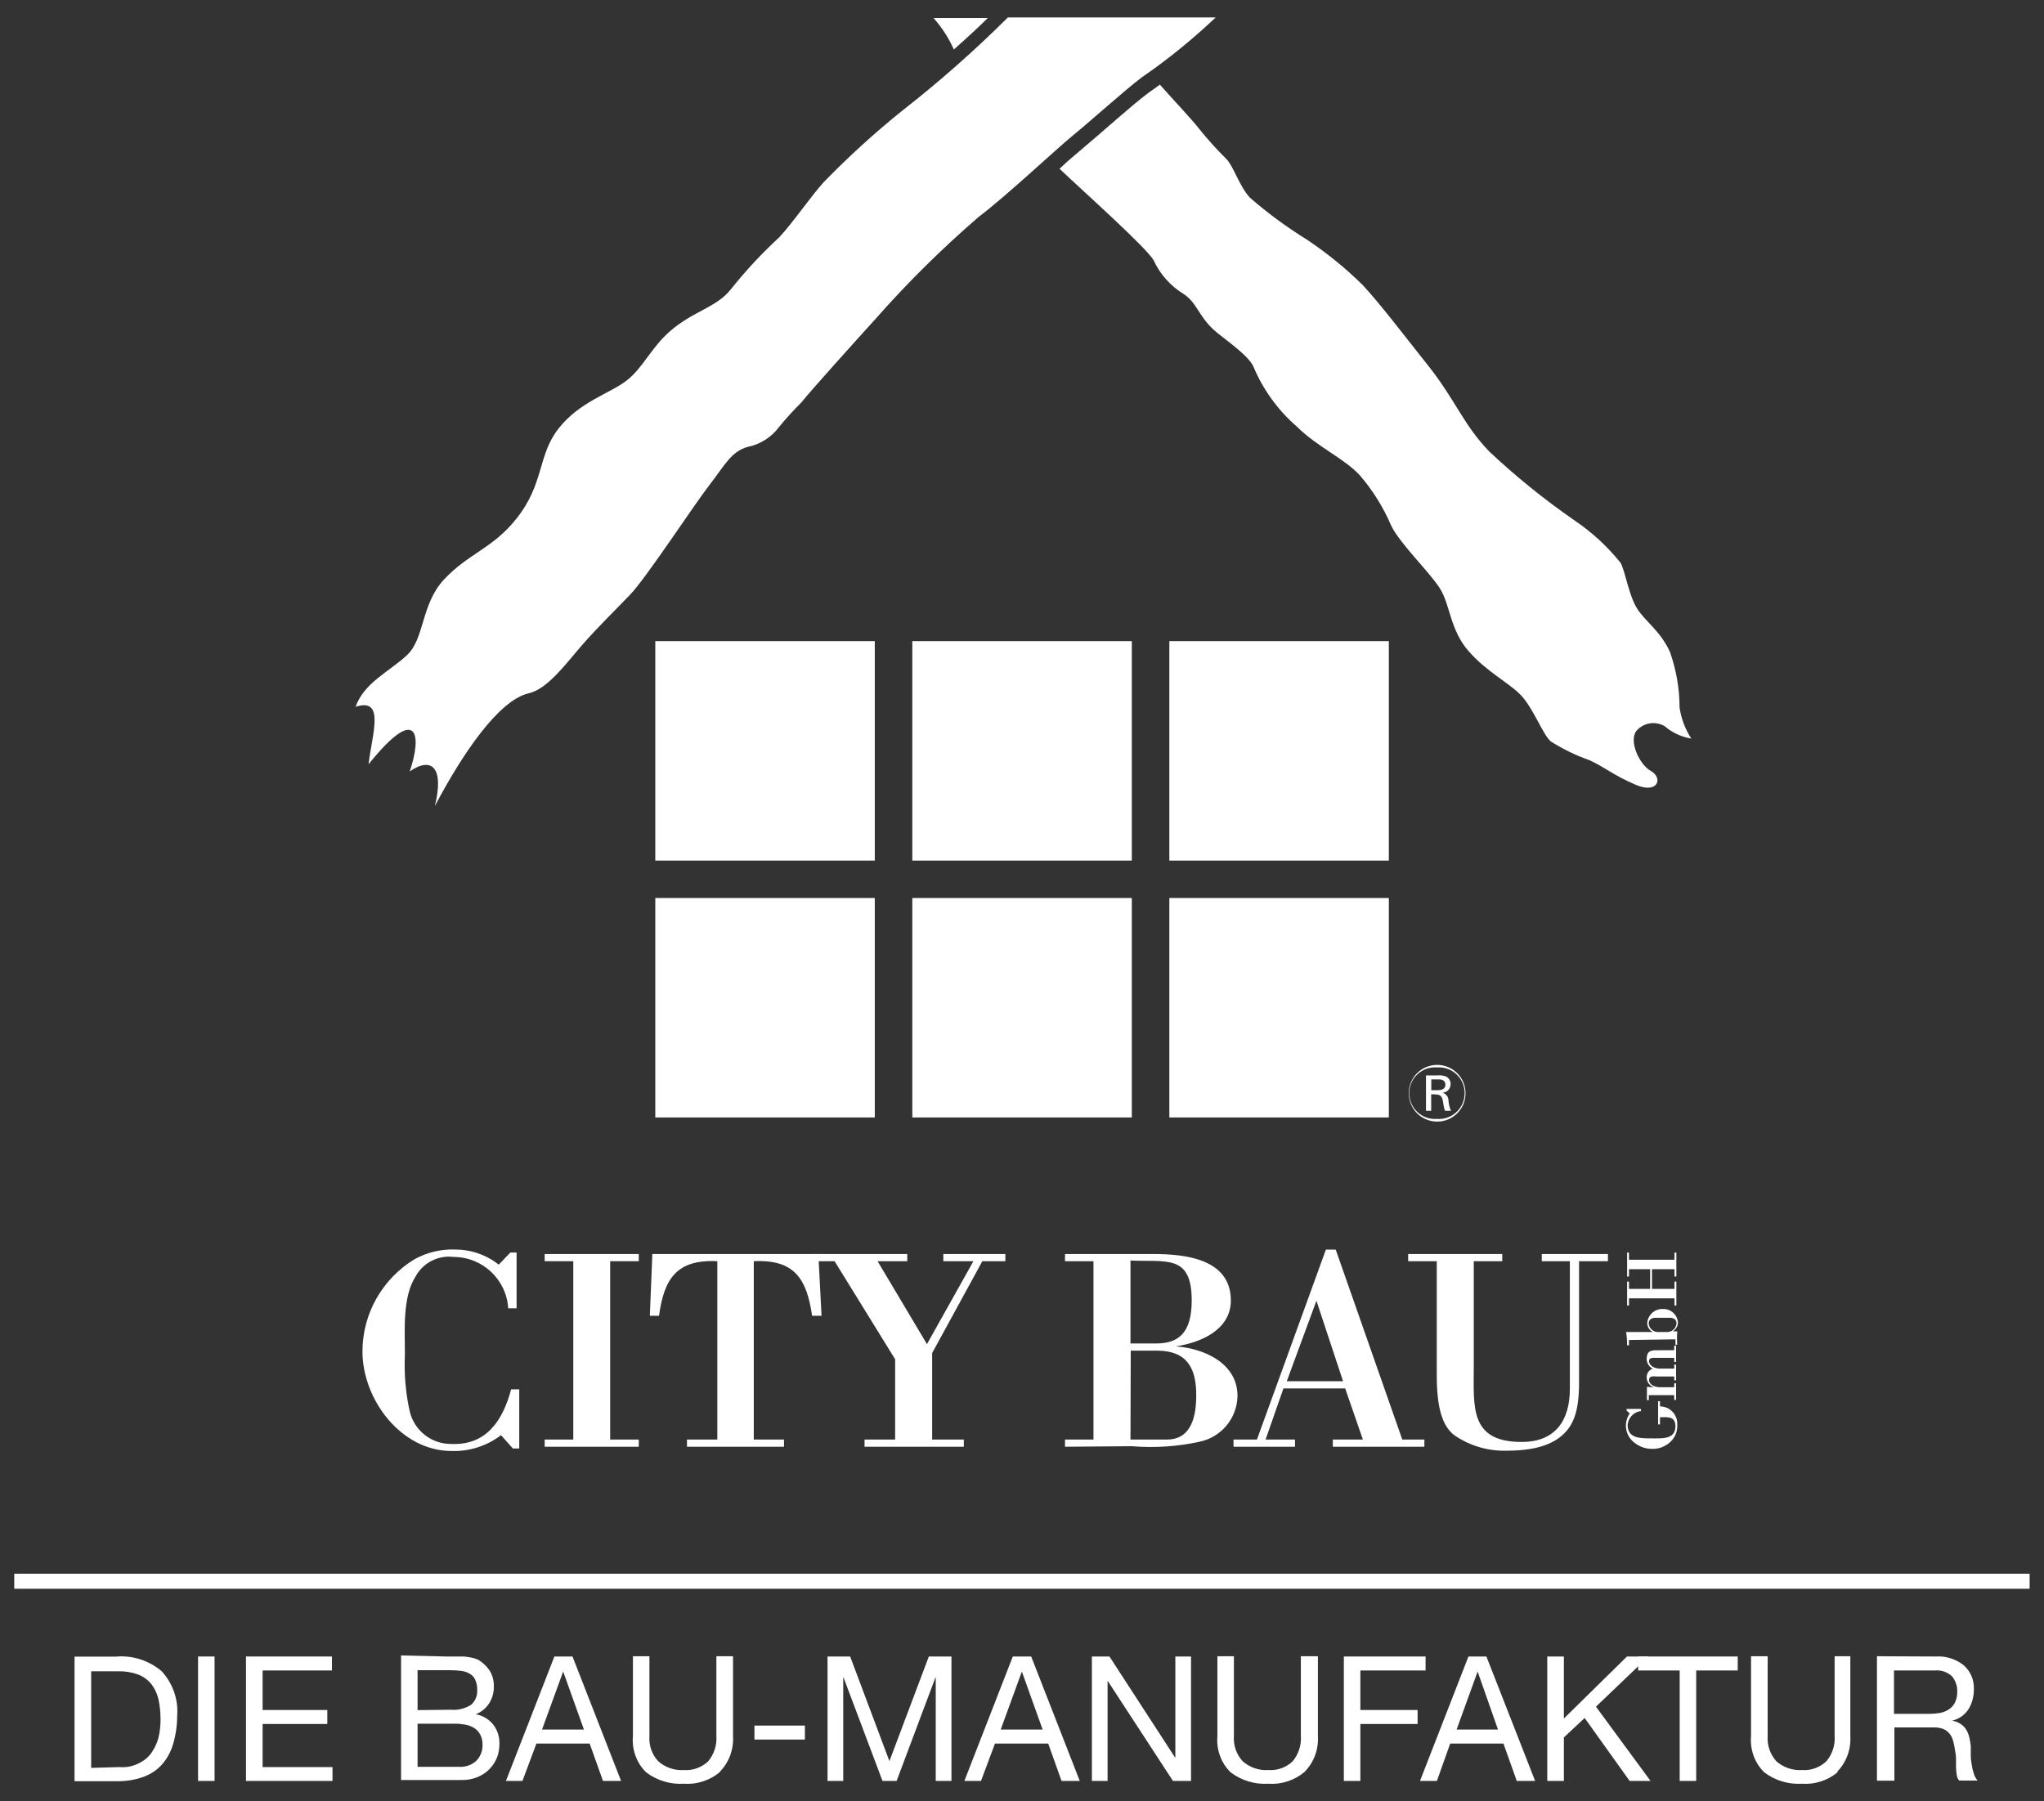 <?xml version="1.0" encoding="UTF-8"?>
<svg id="Ebene_1" data-name="Ebene 1" xmlns="http://www.w3.org/2000/svg" viewBox="0 0 153.56 135.33">
  <rect x="0" y="0" width="153.56" height="135.33" fill="#333333" stroke="none"/>
  <defs>
    <style>
      .cls-1 {
        fill: #fff;
        stroke-width: 0px;
      }
    </style>
  </defs>
  <g id="Ebene_2" data-name="Ebene 2">
    <g id="Ebene_1-2" data-name="Ebene 1-2">
      <path class="cls-1" d="M39.01,104.39v4.44h-.48l-.89-1c-1.06.81-2.37,1.23-3.71,1.19-3.81,0-6.7-3.88-6.7-7.48,0-2.84,1.5-5.47,3.93-6.94.92-.5,1.95-.75,3-.72,1.2,0,2.37.39,3.31,1.14l.87-.91h.47v4.19h-.63c-.13-2.16-1.92-3.85-4.09-3.86-1.17-.15-2.31.44-2.87,1.47-1,1.56-.8,4.08-.8,5.83-.07,1.46.05,2.92.37,4.34.35,1.41,1.62,2.41,3.08,2.41,2.67.13,3.9-1.76,4.53-4.1h.61Z"/>
      <polygon class="cls-1" points="45.84 108.16 47.99 108.16 47.99 108.7 40.92 108.7 40.92 108.16 43.07 108.16 43.07 94.76 40.92 94.76 40.92 94.22 47.99 94.22 47.99 94.76 45.84 94.76 45.84 108.16"/>
      <path class="cls-1" d="M51.61,108.7v-.54h2.28v-13.4c-3.06-.15-4,1.32-4.38,4.1h-.69l.19-4.64h12.47l.24,4.64h-.71c-.4-2.78-1.33-4.25-4.38-4.1v13.4h2.27v.54h-7.29Z"/>
      <polygon class="cls-1" points="64.95 108.7 64.95 108.16 67.25 108.16 67.25 102.13 62.7 94.76 61.11 94.76 61.11 94.22 68.16 94.22 68.16 94.76 65.93 94.76 69.64 100.99 73.13 94.76 70.87 94.76 70.87 94.22 75.53 94.22 75.53 94.76 73.8 94.76 70.03 101.66 70.03 108.16 72.41 108.16 72.41 108.7 64.95 108.7"/>
      <path class="cls-1" d="M80.01,108.7v-.54h2.14v-13.4h-2.14v-.54h6.65c2.39,0,5.81.37,5.81,3.49,0,2.21-2.27,3.17-4.14,3.45h0c2.13.15,4.64,1.26,4.64,3.73-.03,1.66-1.21,3.09-2.84,3.43-1.68.37-3.4.48-5.11.34l-5.01.04ZM84.93,100.94h1.93c1.65,0,2.67-.76,2.67-3.23,0-3.49-1.91-2.88-4.6-3v6.23ZM84.93,108.16h2.73c1.89,0,2.21-1.82,2.21-3.34,0-2-.67-3.31-2.88-3.34h-2.04l-.02,6.68Z"/>
      <path class="cls-1" d="M92.67,108.7v-.54h1.76l5.18-14.27h.74l5,14.27h1.66v.54h-6.88v-.54h2.26l-1.33-3.84h-4.64l-1.34,3.84h2.21v.54h-4.62ZM96.67,103.78h4.23l-2-6.05-2.23,6.05Z"/>
      <path class="cls-1" d="M120.8,94.22v.54h-2.17v9.11c0,2.17-.41,3.23-1.3,4s-2.26,1.13-4.21,1.13c-1.37.02-2.71-.38-3.84-1.15-.93-.69-1.34-2.1-1.34-4.53v-8.56h-2.15v-.54h7.07v.54h-2.14v7.94c0,3-.33,5.64,3.6,5.64,2.53,0,3.62-1.61,3.62-4v-9.58h-2.11v-.54h4.97Z"/>
      <path class="cls-1" d="M26.7,53.15c.62-1.85,2.56-2.69,3.88-3.93s1.05-3.79,2.74-5.64c1.85-2,3.69-2.36,5.46-4.59,2.12-2.64,1.59-4.76,3.18-6.79s3.88-2.64,5.12-3.61,1.8-2.42,3.25-3.7c1.74-1.52,3.52-1.79,4.59-3.17,1.1-1.38,2.31-2.68,3.61-3.88,1-1.06,2.39-3.09,3.35-4.15,1.86-1.91,3.83-3.71,5.91-5.38,2.78-2.17,5.43-4.51,7.93-7h15.61c-1.73,1.64-3.58,3.15-5.55,4.5-1.32,1-3.61,3.08-5.12,4.32s-4.94,4.5-7.14,6.17c-2.72,2.35-5.29,4.88-7.67,7.58-1.76,1.94-4.93,5.46-5.64,6.35-.59.59-1.15,1.2-1.68,1.85-.58.78-1.42,1.31-2.37,1.5-1.24.35-1.74,1.42-2.83,2.82-1.23,1.58-4.76,7-6,8.29s-2.46,2.47-3.61,3.79-2.58,3.3-4,3.61c-2.28.53-5,4.59-7.05,8.47.71-2.87-.22-3.75-1.89-2.6.92-2.65.66-5.2-3.09-.54.26-2.28,1.28-5.06-1-4.31"/>
      <path class="cls-1" d="M74.2,1.36c-.6.61-1.53,1.46-2.54,2.36-.38-.86-.9-1.66-1.53-2.37h4.07Z"/>
      <rect class="cls-1" x="49.23" y="48.17" width="16.49" height="16.49"/>
      <rect class="cls-1" x="68.54" y="48.17" width="16.49" height="16.49"/>
      <rect class="cls-1" x="87.85" y="48.17" width="16.49" height="16.49"/>
      <rect class="cls-1" x="49.23" y="67.47" width="16.49" height="16.49"/>
      <rect class="cls-1" x="87.85" y="67.47" width="16.49" height="16.49"/>
      <rect class="cls-1" x="68.54" y="67.47" width="16.49" height="16.49"/>
      <path class="cls-1" d="M123.28,106.02c-.54.06-.96.5-1,1.05,0,1,.94,1,1.76,1s1.83.1,1.83-.91c0-.77-.59-.68-1.16-.68v.54h-.14v-1.74h.14v.39c.71,0,1.29.57,1.3,1.28,0,.04,0,.08,0,.13.02.55-.23,1.07-.68,1.39-.36.27-.79.41-1.24.39-.5,0-.98-.19-1.36-.51-.64-.53-.77-1.47-.29-2.15l-.24-.22v-.12h1.07l.02.16Z"/>
      <path class="cls-1" d="M124.26,104.24h0c-.33-.11-.56-.42-.55-.77,0-.29.18-.55.46-.63-.27-.14-.45-.41-.46-.72,0-.73.45-.67,1-.67h1.07v-.35h.14v1.23h-.14v-.31h-1.48c-.15,0-.41,0-.41.23,0,.42.49.58.82.58h1.07v-.3h.14v1.18h-.14v-.29h-1.32c-.26,0-.57-.07-.57.27s.42.54.83.54h1.06v-.3h.14v1.25h-.14v-.36h-1.91v.38h-.14v-1l.53.04Z"/>
      <path class="cls-1" d="M122.38,100.68v.4h-.14c0-.34-.02-.67-.08-1h2c-.24-.13-.4-.38-.41-.66.04-.62.56-1.09,1.18-1.07.58-.02,1.08.42,1.13,1,0,.28-.15.53-.38.68h.33c-.03.33-.03.67,0,1h-.14v-.4l-3.49.05ZM124.38,99.01c-.27,0-.52.12-.52.42.02.35.31.63.66.65h.78c.35-.02.63-.3.65-.65,0-.31-.23-.42-.52-.42h-1.05Z"/>
      <polygon class="cls-1" points="124.11 96.84 125.8 96.84 125.8 96.29 125.94 96.29 125.94 98.09 125.8 98.09 125.8 97.55 122.38 97.55 122.38 98.09 122.24 98.09 122.24 96.29 122.38 96.29 122.38 96.84 123.97 96.84 123.97 95.36 122.38 95.36 122.38 95.91 122.24 95.91 122.24 94.11 122.38 94.11 122.38 94.65 125.8 94.65 125.8 94.11 125.94 94.11 125.94 95.91 125.8 95.91 125.8 95.36 124.11 95.36 124.11 96.84"/>
      <path class="cls-1" d="M107.95,84.27c-1.18-.01-2.12-.97-2.11-2.15.01-1.18.97-2.12,2.15-2.11,1.17.01,2.12.97,2.11,2.14,0,1.17-.95,2.12-2.12,2.12-.01,0-.02,0-.03,0M107.95,80.2c-1.07-.08-2,.73-2.07,1.8-.08,1.07.73,2,1.8,2.07.09,0,.19,0,.28,0,1.07.08,2-.73,2.07-1.8.08-1.07-.73-2-1.8-2.07-.09,0-.19,0-.28,0M107.95,80.8c.21-.02.43,0,.63.06.25.09.41.34.4.6,0,.34-.26.62-.6.64.26.08.44.32.44.59.02.27.08.53.19.77h-.45c-.05-.12-.08-.24-.1-.37l-.07-.42c-.08-.4-.29-.44-.67-.45h-.2v1.24h-.39v-2.66h.82ZM107.53,81.91h.45c.17,0,.61,0,.61-.42,0-.11-.04-.22-.13-.29-.11-.1-.24-.1-.57-.1h-.36v.81Z"/>
      <path class="cls-1" d="M87.1,6.39c-.29.22-.57.4-.79.56-1.3.97-3.61,3.07-5.11,4.32-.41.34-1,.84-1.6,1.41,1.69,1.61,6.56,5.95,7.07,6.88.48,1.04,1.26,1.92,2.24,2.52,1,.65,1.11,1.61,2.25,2.68.71.65,2.56,1.85,3,2.77.73,1.75,1.86,3.31,3.3,4.55,1.46,1.46,3.53,2.37,4.68,3.61.98,1.13,1.78,2.41,2.37,3.79.62,1.32,2.87,3.48,3.66,4.72s.76,3.13,2.16,4.72,2.91,2.29,3.88,3.26,1.68,3,2.3,3.53c.92.58,1.89,1.05,2.91,1.41,1.14.52,1.81,1.14,3.48,1.85s2.07-.53,1.1-1.06c-.79-.43-1.67-2.2-1.06-3,.53-.61,1.42-.76,2.12-.35.57.49,1.26.81,2,.93-.46-.71-.76-1.51-.88-2.34,0-1.41-.25-2.81-.71-4.14-.71-1.59-1.85-2.3-2.47-3.27s-.88-2.73-1.24-3.44c-.98-1.22-2.13-2.29-3.43-3.17-2.27-1.57-4.43-3.31-6.44-5.2-1.94-2-2.55-3.88-4.58-6.44-1.54-1.93-3.62-4.67-4.94-6.08-1.28-1.26-2.67-2.39-4.16-3.39-1.52-.94-2.97-2-4.32-3.18-.79-.87-1.23-2.37-1.76-2.9-.71-.7-1.38-1.44-2-2.21-.57-.74-1.93-2.17-3-3.38"/>
      <path class="cls-1" d="M8.81,124.46c1.21-.08,2.4.32,3.33,1.1.84.91,1.27,2.13,1.17,3.36,0,.71-.1,1.42-.3,2.1-.16.56-.44,1.09-.82,1.53-.38.43-.86.75-1.4.95-.64.23-1.32.34-2,.33h-3.19v-9.36h3.21ZM8.92,132.77c.17.01.35.01.52,0,.23-.02.45-.07.67-.15.25-.09.48-.21.7-.36.25-.17.46-.39.62-.64.2-.31.36-.64.46-1,.12-.48.18-.97.17-1.47,0-.5-.05-1.01-.16-1.5-.1-.41-.28-.8-.54-1.13-.27-.32-.61-.57-1-.71-.47-.17-.96-.25-1.46-.24h-2.05v7.26l2.07-.06Z"/>
      <rect class="cls-1" x="14.88" y="124.46" width="1.24" height="9.35"/>
      <polygon class="cls-1" points="24.94 124.46 24.94 125.51 19.73 125.51 19.73 128.48 24.59 128.48 24.59 129.53 19.73 129.53 19.73 132.77 24.98 132.77 24.98 133.81 18.48 133.81 18.48 124.46 24.94 124.46"/>
      <path class="cls-1" d="M33.52,124.46h1.34c.21.02.42.05.63.1.18.04.35.1.51.19.31.2.57.46.78.76.22.36.33.77.32,1.19.01.46-.11.91-.36,1.29-.24.37-.59.65-1,.81h0c.52.09.99.37,1.32.78.32.42.48.94.46,1.47,0,.34-.06.68-.18,1-.13.32-.31.6-.55.85-.25.26-.56.47-.89.61-.39.16-.8.24-1.22.23h-4.55v-9.36l3.39.08ZM33.86,128.46c.54.05,1.07-.08,1.53-.37.32-.28.49-.69.46-1.12.01-.27-.04-.54-.16-.79-.09-.19-.24-.34-.43-.44-.19-.11-.41-.18-.63-.2-.26-.03-.51-.05-.77-.05h-2.49v3l2.49-.03ZM34.49,132.75c.47.03.94-.13,1.29-.45.32-.32.49-.77.47-1.23,0-.26-.05-.53-.18-.76-.11-.2-.26-.36-.45-.48-.2-.12-.42-.21-.65-.25-.25-.04-.5-.07-.75-.07h-2.85v3.24h3.12Z"/>
      <path class="cls-1" d="M43.01,124.46l3.65,9.35h-1.36l-1-2.81h-4l-1.05,2.81h-1.24l3.64-9.35h1.36ZM43.87,129.95l-1.56-4.36h0l-1.59,4.36h3.15Z"/>
      <path class="cls-1" d="M54.1,133.13c-.76.64-1.74.96-2.73.89-1.01.06-2.01-.24-2.82-.85-.73-.71-1.09-1.72-1-2.73v-6h1.24v6c-.05.7.19,1.39.67,1.9.53.46,1.22.7,1.92.65.67.05,1.33-.19,1.82-.65.44-.53.67-1.21.62-1.9v-6h1.25v6c.06,1-.3,1.98-1,2.69"/>
      <rect class="cls-1" x="56.68" y="129.65" width="3.79" height="1.05"/>
      <polygon class="cls-1" points="63.87 124.46 66.82 132.32 69.78 124.46 71.48 124.46 71.48 133.81 70.3 133.81 70.3 126.03 70.28 126.03 67.36 133.81 66.3 133.81 63.37 126.03 63.35 126.03 63.35 133.81 62.17 133.81 62.17 124.46 63.87 124.46"/>
      <path class="cls-1" d="M77.47,124.46l3.65,9.35h-1.37l-1-2.81h-4l-1.05,2.81h-1.25l3.64-9.35h1.38ZM78.33,129.95l-1.56-4.36h0l-1.59,4.36h3.15Z"/>
      <polygon class="cls-1" points="83.35 124.46 88.28 132.05 88.3 132.05 88.3 124.46 89.48 124.46 89.48 133.81 88.12 133.81 83.23 126.31 83.21 126.31 83.21 133.81 82.03 133.81 82.03 124.46 83.35 124.46"/>
      <path class="cls-1" d="M98.01,133.13c-.76.64-1.74.96-2.73.89-1.01.06-2.01-.24-2.82-.85-.73-.71-1.09-1.72-1-2.73v-6h1.24v6c-.05.7.19,1.39.67,1.9.53.46,1.22.7,1.92.65.67.05,1.33-.19,1.82-.65.44-.53.67-1.21.62-1.9v-6h1.28v6c.06,1-.3,1.98-1,2.69"/>
      <polygon class="cls-1" points="107.1 124.46 107.1 125.51 102.2 125.51 102.2 128.48 106.5 128.48 106.5 129.53 102.2 129.53 102.2 133.81 100.96 133.81 100.96 124.46 107.1 124.46"/>
      <path class="cls-1" d="M111.67,124.46l3.66,9.35h-1.38l-1-2.81h-4l-1,2.81h-1.27l3.64-9.35h1.35ZM112.54,129.95l-1.53-4.36h0l-1.58,4.36h3.11Z"/>
      <polygon class="cls-1" points="117.49 124.46 117.49 129.12 122.23 124.46 123.84 124.46 119.9 128.23 124 133.81 122.43 133.81 119.05 129.08 117.49 130.54 117.49 133.81 116.24 133.81 116.24 124.46 117.49 124.46"/>
      <polygon class="cls-1" points="123.07 125.51 123.07 124.46 130.55 124.46 130.55 125.51 127.43 125.51 127.43 133.81 126.19 133.81 126.19 125.51 123.07 125.51"/>
      <path class="cls-1" d="M138.09,133.13c-.76.64-1.73.96-2.72.89-1.01.06-2.01-.24-2.82-.85-.73-.71-1.09-1.72-1-2.73v-6h1.25v6c-.05.7.19,1.38.66,1.9.53.46,1.23.7,1.93.65.67.05,1.32-.19,1.81-.65.45-.52.68-1.21.63-1.9v-6h1.18v6c.06,1-.3,1.98-1,2.69"/>
      <path class="cls-1" d="M145.44,124.46c.75-.05,1.5.19,2.09.66.51.45.79,1.11.76,1.79.01.52-.12,1.04-.39,1.49-.28.45-.73.76-1.24.88h0c.24.04.46.13.66.26.17.12.31.27.41.44.1.18.18.37.22.57.05.21.09.43.11.65v.7c0,.23.03.46.07.69.03.22.08.44.15.65.06.2.15.38.29.54h-1.38c-.1-.11-.16-.24-.18-.39-.03-.19-.05-.37-.06-.56v-.66c0-.23-.03-.46-.08-.69-.03-.22-.07-.44-.13-.65-.05-.2-.13-.38-.25-.54-.12-.15-.27-.28-.44-.36-.23-.1-.48-.15-.73-.14h-3v4h-1.31v-9.35l4.43.02ZM145.71,128.71c.24-.04.47-.13.68-.26.2-.13.36-.3.47-.51.13-.26.19-.54.18-.83.02-.42-.12-.83-.39-1.16-.34-.32-.8-.48-1.27-.44h-3.09v3.26h2.59c.28,0,.56-.02.83-.06"/>
      <rect class="cls-1" x="1.07" y="118.24" width="151.41" height="1.13"/>
    </g>
  </g>
</svg>